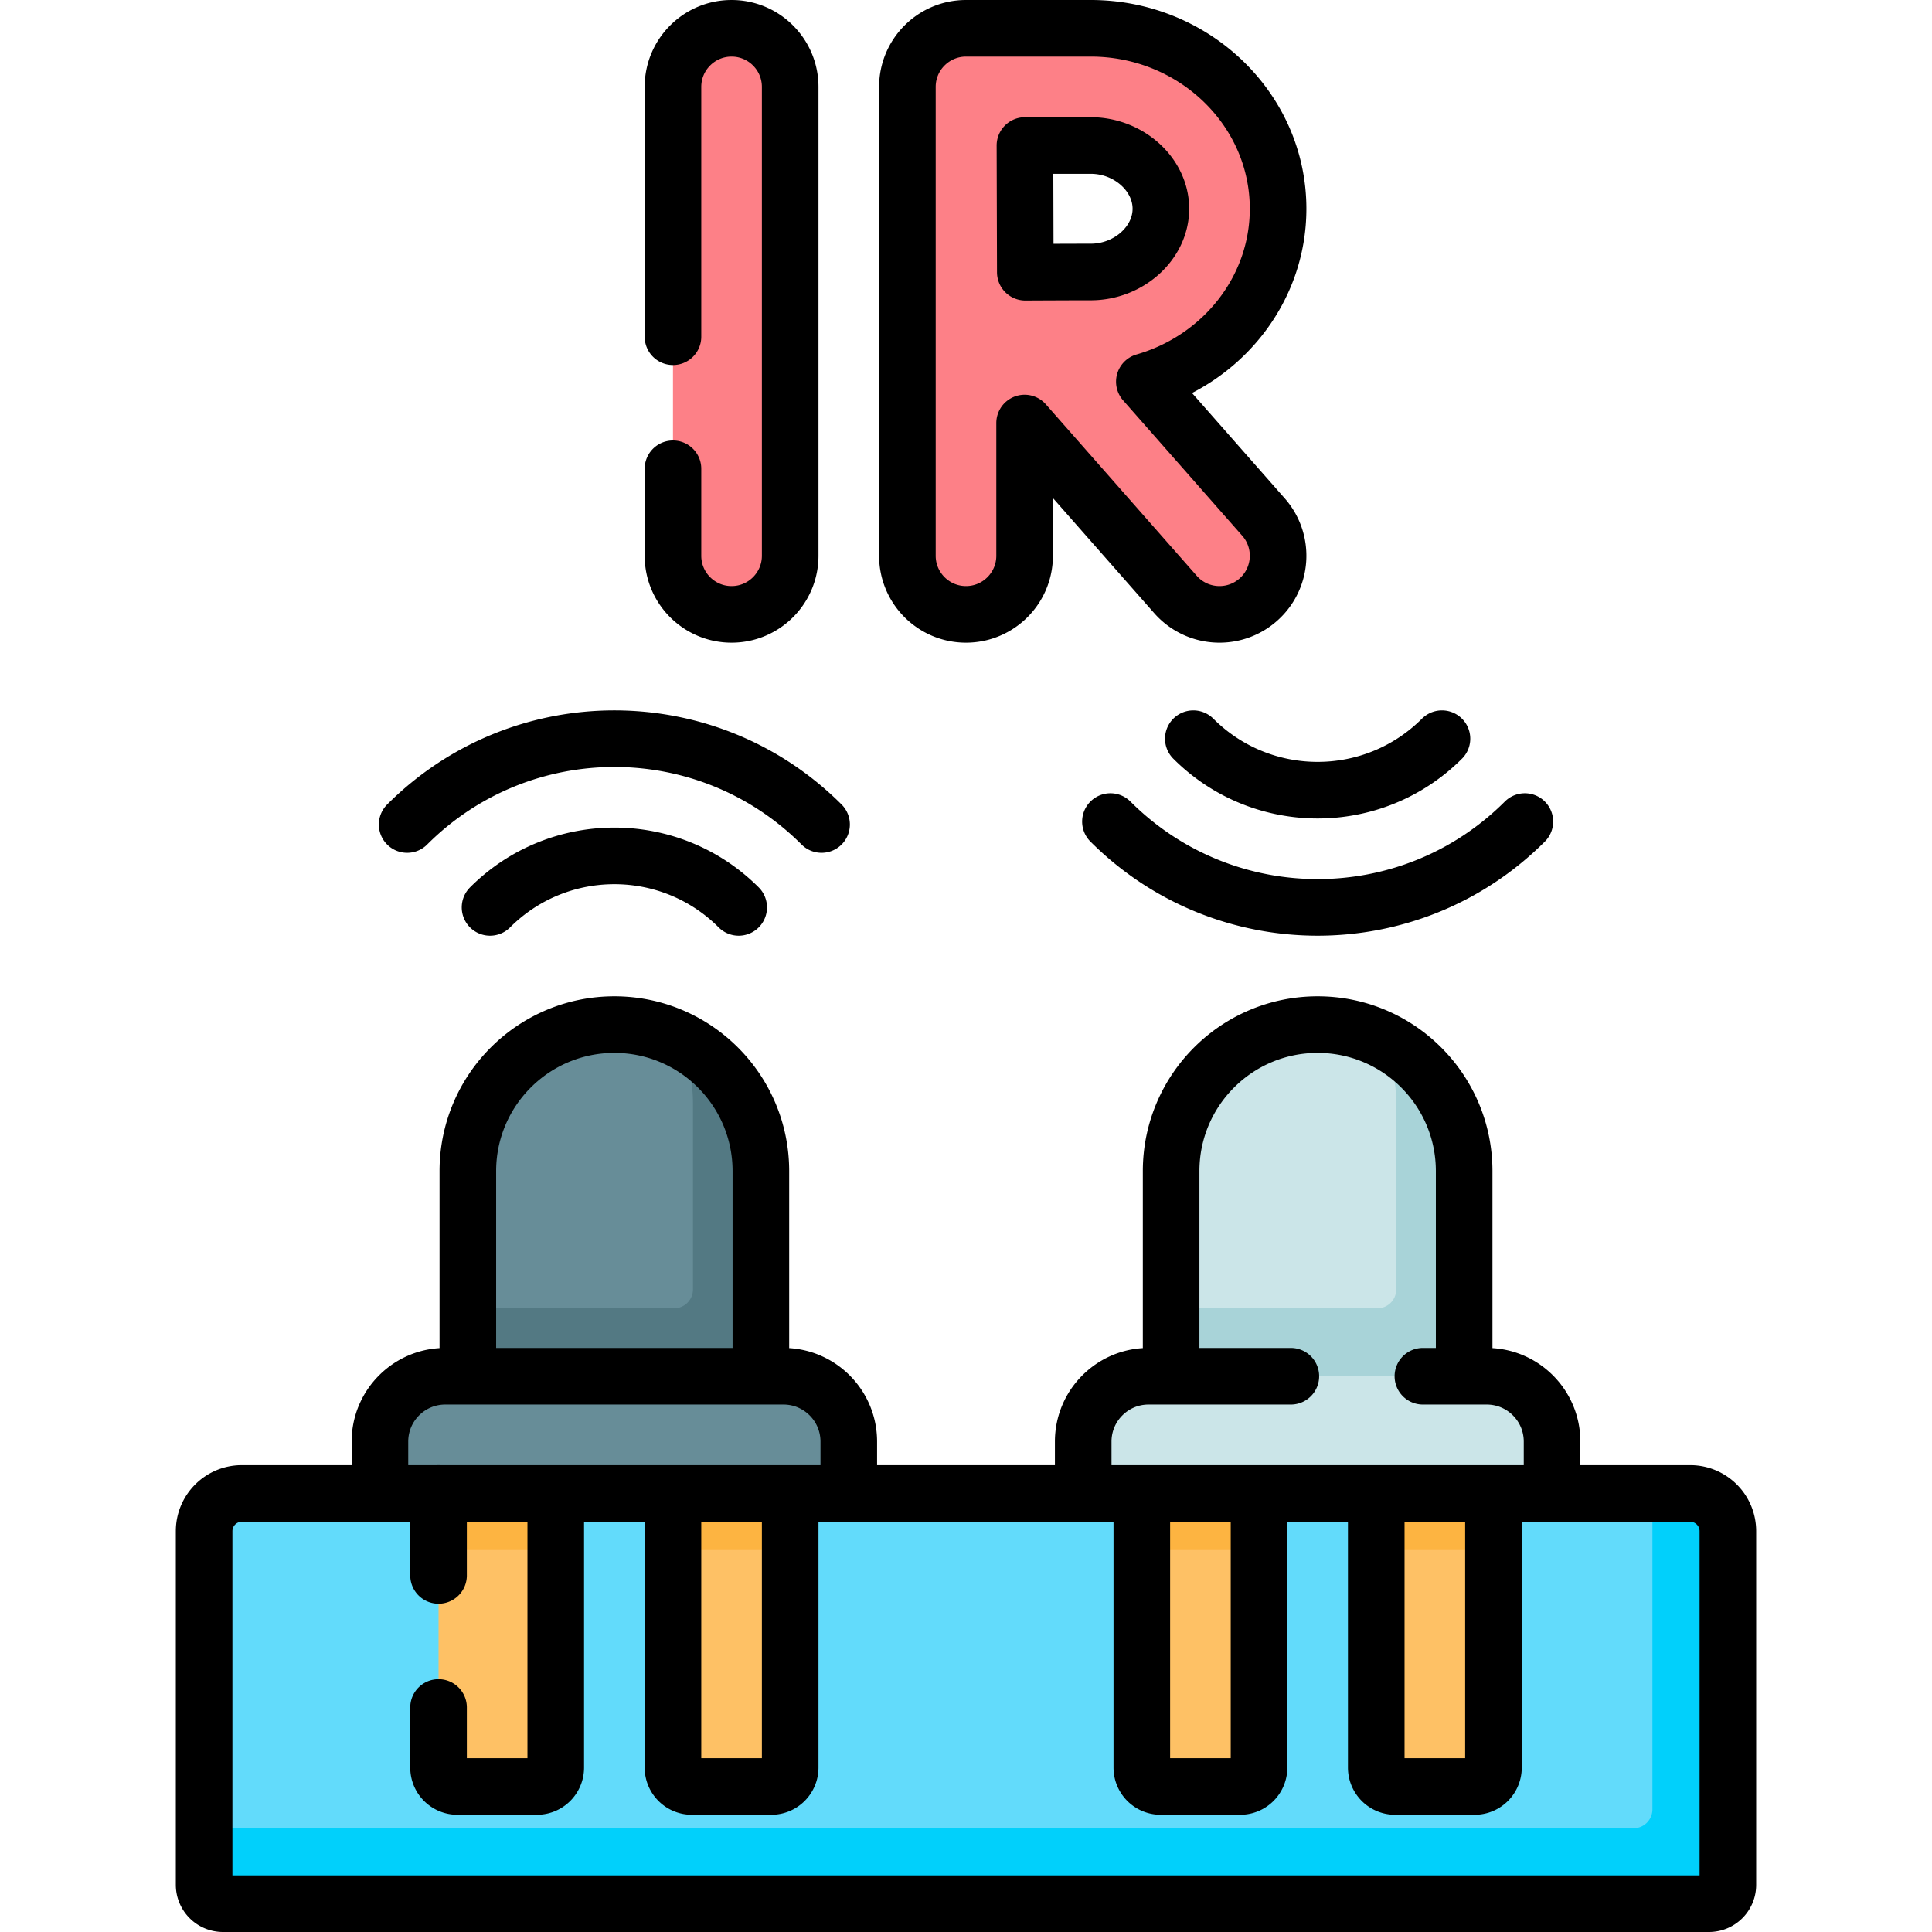 <?xml version="1.0" encoding="UTF-8"?>
<svg xmlns="http://www.w3.org/2000/svg" xmlns:xlink="http://www.w3.org/1999/xlink" version="1.1" width="512" height="512" x="0" y="0" viewBox="0 0 512 512" style="enable-background:new 0 0 512 512" xml:space="preserve">
  <g>
    <path d="M452.906 504.5H59.094a5 5 0 0 1-5-5v-93.719c0-5.523 4.477-10 10-10h36.594l62.125-15.531 62.125 15.531h62.125l62.125-15.531 62.125 15.531h36.594c5.523 0 10 4.477 10 10V499.5a5.001 5.001 0 0 1-5.001 5z" style="" fill="#62DBFB" data-original="#62dbfb"></path>
    <path d="M204.406 473.438h-21.062a5 5 0 0 1-5-5v-72.656l15.531-15.531 15.531 15.531v72.656a5 5 0 0 1-5 5zM369.719 473.438h21.062a5 5 0 0 0 5-5v-72.656L380.25 380.25l-15.531 15.531v72.656a5 5 0 0 0 5 5.001zM307.594 473.438h21.062a5 5 0 0 0 5-5v-72.656l-15.531-15.531-15.531 15.531v72.656a5 5 0 0 0 5 5z" style="" fill="#FEC165" data-original="#fec165"></path>
    <path d="M447.906 395.781h-10V479.5a5 5 0 0 1-5 5H54.094v15a5 5 0 0 0 5 5h393.812a5 5 0 0 0 5-5v-93.719c0-5.523-4.477-10-10-10z" style="" fill="#01D0FB" data-original="#01d0fb"></path>
    <path d="M193.875 7.5c-8.578 0-15.531 6.954-15.531 15.531v124.25c0 8.578 6.954 15.531 15.531 15.531s15.531-6.954 15.531-15.531V23.031c0-8.577-6.953-15.531-15.531-15.531zM334.835 137.02l-31.57-35.87c20.476-5.9 35.442-24.212 35.442-45.828 0-26.369-22.272-47.822-49.649-47.822H256c-8.578 0-15.531 6.954-15.531 15.531v124.25c0 8.578 6.954 15.531 15.531 15.531s15.531-6.954 15.531-15.531V112.11l39.986 45.433a15.493 15.493 0 0 0 11.665 5.27c3.645 0 7.305-1.275 10.255-3.873 6.439-5.667 7.065-15.481 1.398-21.92zm-45.777-98.458c10.075 0 18.587 7.675 18.587 16.76s-8.512 16.76-18.587 16.76c-4.04 0-10.918.028-17.344.059l-.095-33.579h17.439z" style="" fill="#FD8087" data-original="#fd8087"></path>
    <path d="M142.281 473.438h-21.062a5 5 0 0 1-5-5v-72.656l15.531-15.531 15.531 15.531v72.656a5 5 0 0 1-5 5z" style="" fill="#FEC165" data-original="#fec165"></path>
    <path d="M302.594 410.781h31.062v-15l-15.531-15.531-15.531 15.531zM395.781 395.781 380.25 380.25l-15.531 15.531v15h31.062zM209.406 395.781l-15.531-15.531-15.531 15.531v15h31.062zM116.219 410.781h31.062v-15L131.75 380.25l-15.531 15.531z" style="" fill="#FDB441" data-original="#fdb441"></path>
    <path d="m201.641 364.719-38.828 15.531-38.828-15.531V310.36c0-21.444 17.384-38.828 38.828-38.828 21.444 0 38.828 17.384 38.828 38.828v54.359z" style="" fill="#678D98" data-original="#678d98"></path>
    <path d="M179.757 275.415a38.665 38.665 0 0 1 3.883 16.945v49.359a5 5 0 0 1-5 5h-54.656v18l38.828 15.531 38.828-15.531V310.36c.001-15.37-8.929-28.652-21.883-34.945z" style="" fill="#537983" data-original="#537983"></path>
    <path d="M207.617 364.719h-89.609c-9.566 0-17.321 7.755-17.321 17.32v13.742h124.25v-13.742c0-9.566-7.754-17.32-17.32-17.32z" style="" fill="#678D98" data-original="#678d98"></path>
    <path d="m310.359 364.719 38.828 15.531 38.828-15.531V310.36c0-21.444-17.384-38.828-38.828-38.828-21.444 0-38.828 17.384-38.828 38.828v54.359z" style="" fill="#CBE5E8" data-original="#cbe5e8"></path>
    <path d="M366.132 275.415a38.665 38.665 0 0 1 3.883 16.945v49.359a5 5 0 0 1-5 5h-54.656v18l38.828 15.531 38.828-15.531V310.36c.001-15.37-8.929-28.652-21.883-34.945z" style="" fill="#A8D3D8" data-original="#a8d3d8"></path>
    <path d="M304.383 364.719h89.609c9.566 0 17.32 7.755 17.32 17.32v13.742h-124.25v-13.742c0-9.566 7.755-17.32 17.321-17.32z" style="" fill="#CBE5E8" data-original="#cbe5e8"></path>
    <path d="M411.312 395.781h36.594c5.523 0 10 4.477 10 10V499.5a5 5 0 0 1-5 5H59.094a5 5 0 0 1-5-5v-93.719c0-5.523 4.477-10 10-10h36.594M224.938 395.781h62.124M107.901 218.504c30.327-30.327 79.496-30.327 109.823 0M129.866 240.469c18.196-18.196 47.698-18.196 65.894 0M404.099 217.724c-30.327 30.327-79.496 30.327-109.823 0M382.134 195.759c-18.196 18.196-47.698 18.196-65.893 0M178.344 124.235v23.046c0 8.578 6.954 15.531 15.531 15.531s15.531-6.954 15.531-15.531V23.031c0-8.578-6.954-15.531-15.531-15.531s-15.531 6.954-15.531 15.531v66.204M334.835 137.02l-31.57-35.87c20.476-5.9 35.442-24.212 35.442-45.828 0-26.369-22.272-47.822-49.649-47.822H256c-8.578 0-15.531 6.954-15.531 15.531v124.25c0 8.578 6.954 15.531 15.531 15.531s15.531-6.954 15.531-15.531V112.11l39.986 45.433a15.493 15.493 0 0 0 11.665 5.27c3.645 0 7.305-1.275 10.255-3.873 6.439-5.667 7.065-15.481 1.398-21.92zm-45.777-98.458c10.075 0 18.587 7.675 18.587 16.76s-8.512 16.76-18.587 16.76c-4.04 0-10.918.028-17.344.059l-.095-33.579h17.439zM116.219 417.502v-21.721" style="stroke-linecap: round; stroke-linejoin: round; stroke-miterlimit: 10;" fill="none" stroke="#000000" stroke-width="15px" stroke-linecap="round" stroke-linejoin="round" stroke-miterlimit="10" data-original="#000000"></path>
    <path d="M147.281 395.781v72.656a5 5 0 0 1-5 5h-21.062a5 5 0 0 1-5-5v-15.935M209.406 395.781v72.656a5 5 0 0 1-5 5h-21.062a5 5 0 0 1-5-5v-72.656M123.984 364.719V310.36c0-21.444 17.384-38.828 38.828-38.828h0c21.444 0 38.828 17.384 38.828 38.828v54.359M207.617 364.719h-89.609c-9.566 0-17.321 7.755-17.321 17.32v13.742h124.25v-13.742c0-9.566-7.754-17.32-17.32-17.32zM364.719 395.781v72.656a5 5 0 0 0 5 5h21.062a5 5 0 0 0 5-5v-72.656M302.594 395.781v72.656a5 5 0 0 0 5 5h21.062a5 5 0 0 0 5-5v-72.656M388.016 364.719V310.36c0-21.444-17.384-38.828-38.828-38.828h0c-21.444 0-38.828 17.384-38.828 38.828v54.359M377.085 364.719h16.907c9.566 0 17.32 7.755 17.32 17.32v13.742h-124.25v-13.742c0-9.566 7.755-17.32 17.321-17.32h37.702" style="stroke-linecap: round; stroke-linejoin: round; stroke-miterlimit: 10;" fill="none" stroke="#000000" stroke-width="15px" stroke-linecap="round" stroke-linejoin="round" stroke-miterlimit="10" data-original="#000000"></path>
  </g>
</svg>
